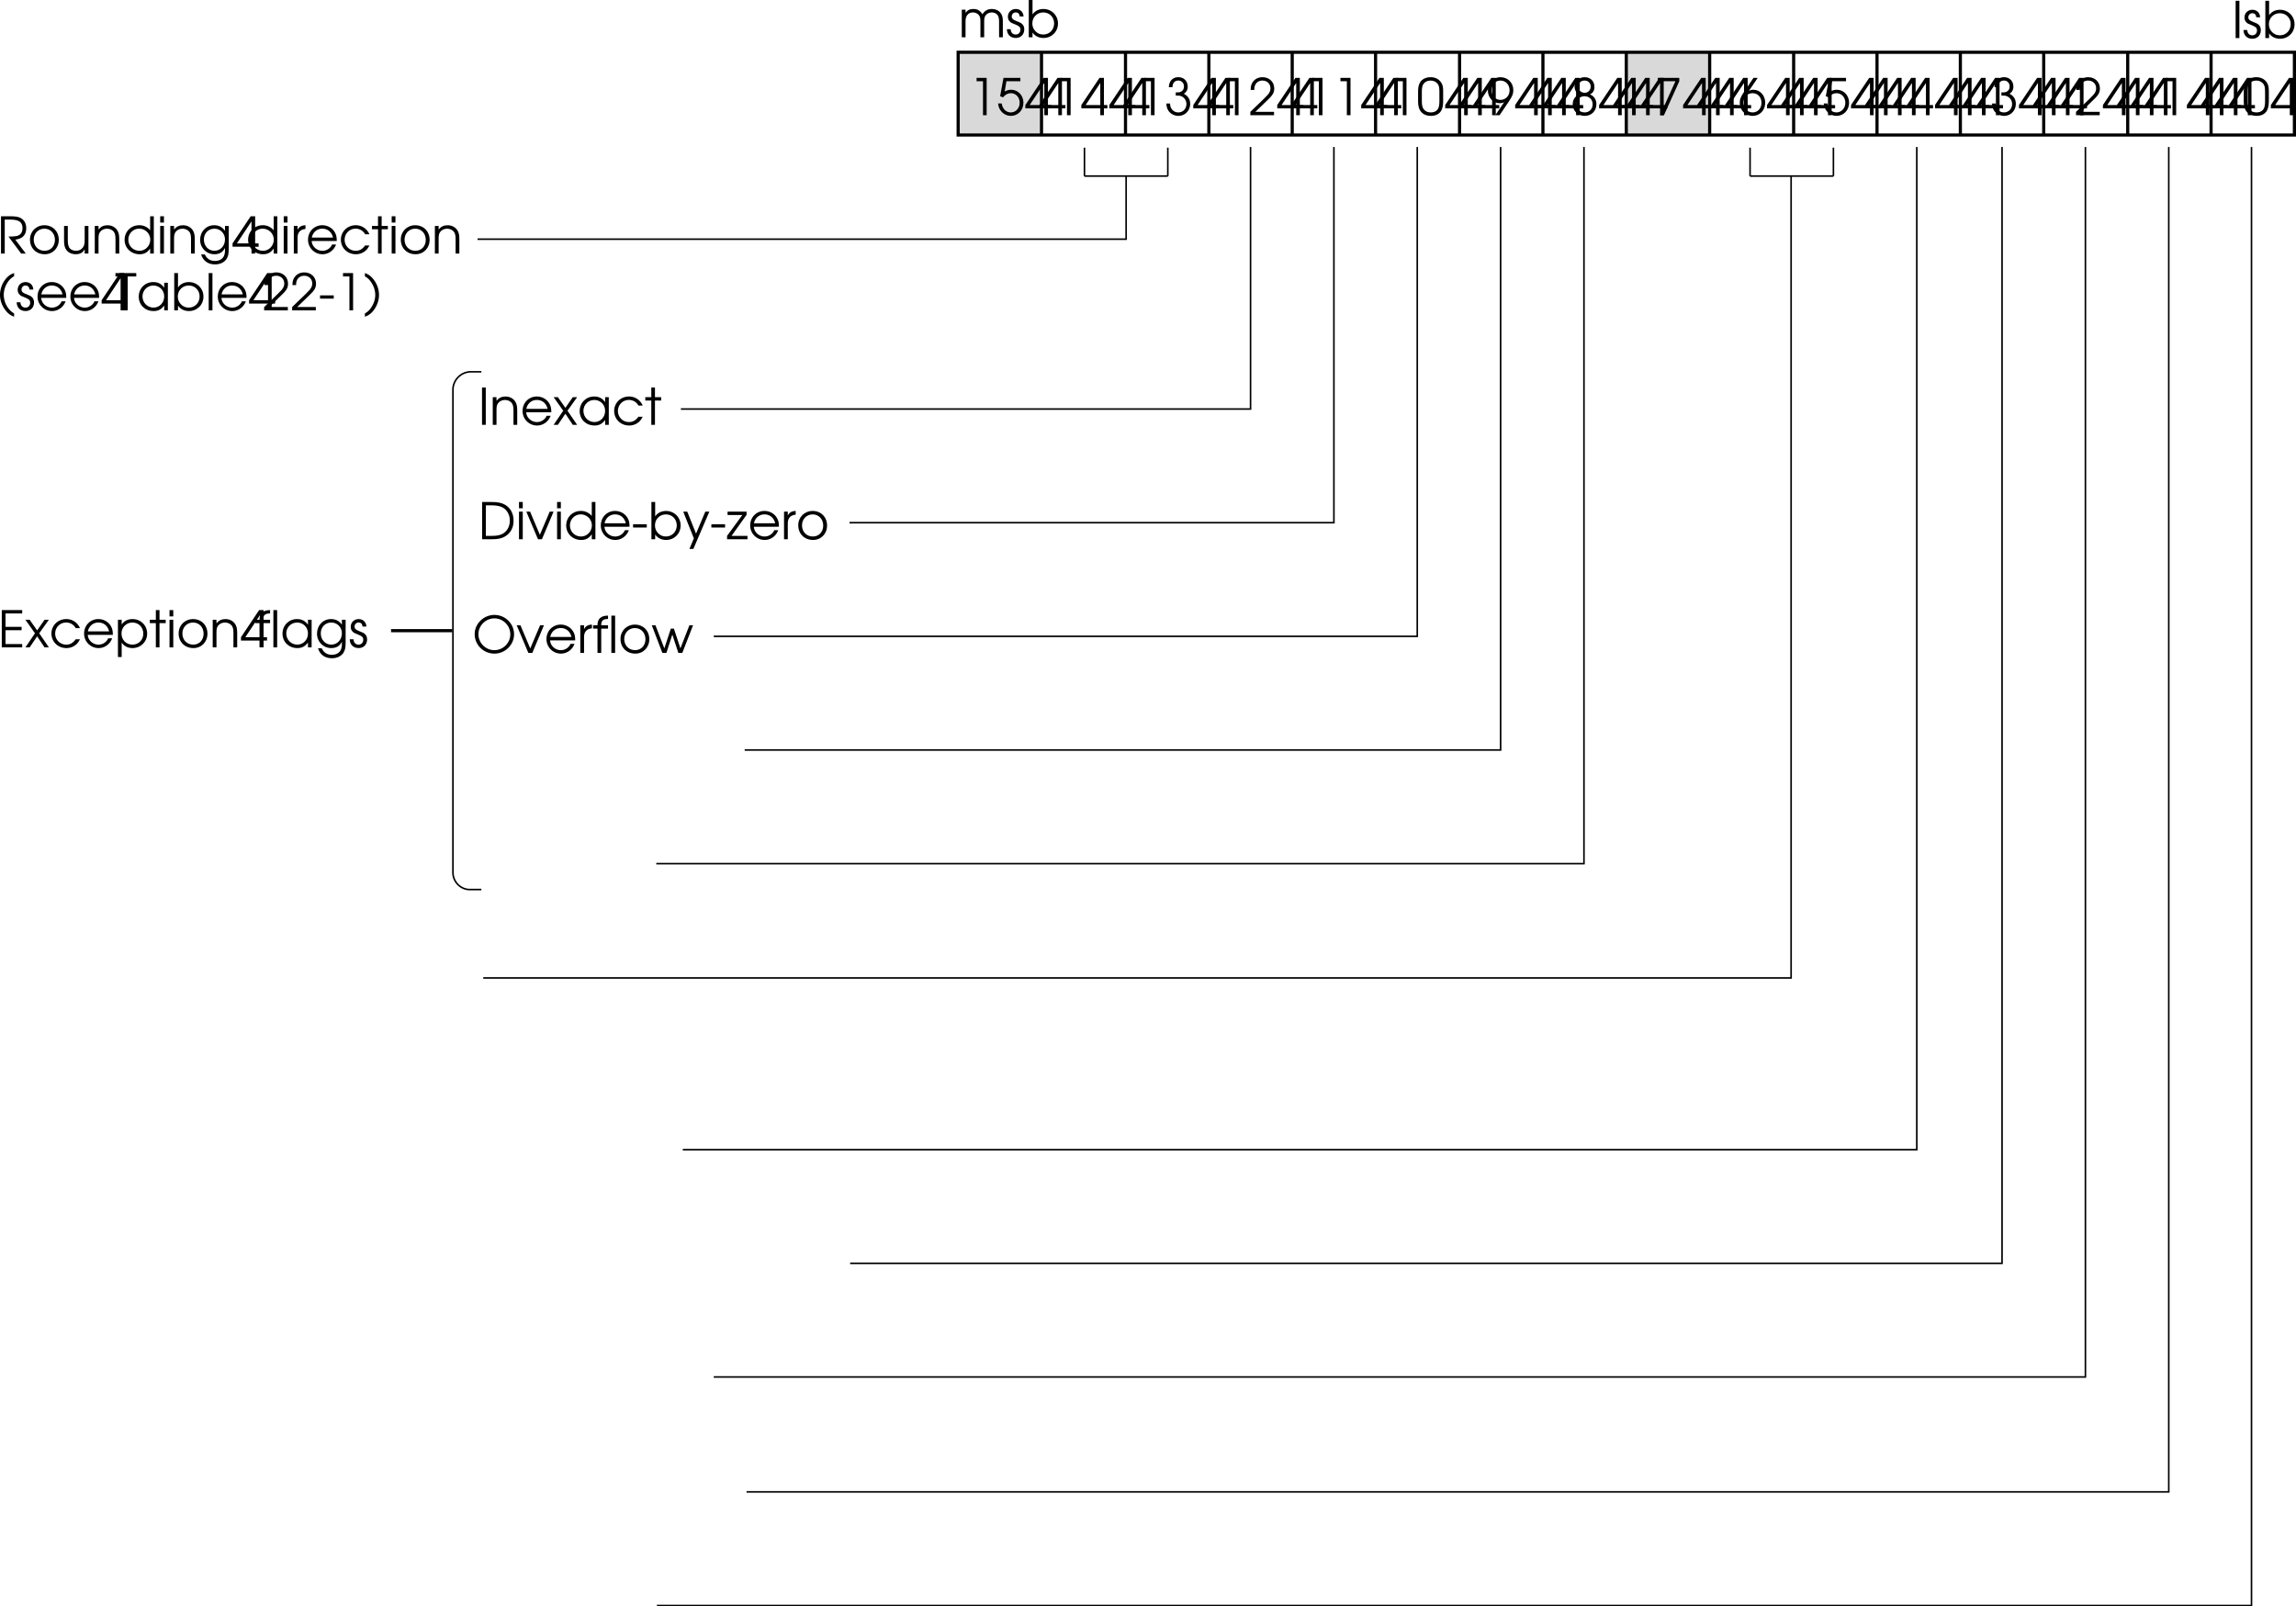 <svg xmlns="http://www.w3.org/2000/svg" xmlns:xlink="http://www.w3.org/1999/xlink" width="363.57" height="254.406"><defs><path id="a" d="M2.25 0h.578v-5.906H1.234v.531H2.25Zm0 0"/><path id="b" d="m.531-3 .453.172c.375-.438.766-.656 1.235-.656.812 0 1.406.656 1.406 1.515 0 .86-.61 1.532-1.406 1.532C1.469-.438.89-1.016.78-1.86H.203c.063.39.094.562.203.78C.75-.343 1.453.11 2.234.11 3.36.11 4.22-.797 4.22-1.969c0-1.156-.844-2.062-1.953-2.062-.36 0-.657.093-1.016.281l.281-1.625h2.203v-.531H1.063Zm0 0"/><path id="c" d="M3.094 0h.578v-1.078h.547v-.531h-.547v-4.297h-.703L.094-1.61v.53h3zm0-1.61H.78l2.313-3.484zm0 0"/><path id="d" d="M1.234-4.438c.016-.671.344-1.046.922-1.046.531 0 .89.39.89.937 0 .578-.39.938-1 .938-.062 0-.062 0-.296-.016v.516c.39.015.531.015.688.046.593.157 1 .672 1 1.297 0 .75-.547 1.329-1.282 1.329a1.27 1.27 0 0 1-1.078-.579c-.14-.203-.203-.421-.234-.828H.266c.015.422.093.719.25 1.016.328.578.953.937 1.671.937 1.032 0 1.844-.843 1.844-1.906 0-.703-.328-1.25-1-1.594.422-.28.61-.64.61-1.125 0-.89-.61-1.5-1.485-1.5-.89 0-1.469.61-1.5 1.579zm0 0"/><path id="e" d="M.266 0h3.75v-.531H1.062L2.954-2.36c.844-.782 1.094-1.22 1.094-1.86 0-1.047-.781-1.797-1.86-1.797-.828 0-1.468.438-1.75 1.157-.093.28-.124.437-.124.859H.89c0-.375.046-.594.156-.813.203-.421.625-.671 1.125-.671.75 0 1.281.515 1.281 1.234 0 .36-.125.656-.406 1-.188.203-.235.25-.703.719l-2.078 2zm0 0"/><path id="f" d="M.234-2.156c0 .594.11 1.047.297 1.375.344.578.938.89 1.735.89.703 0 1.25-.25 1.578-.734.234-.344.36-.875.36-1.531v-1.672c0-.672-.095-1.031-.345-1.39-.359-.516-.937-.798-1.64-.798-.672 0-1.203.235-1.563.657-.281.375-.422.828-.422 1.53zM3.61-2.25c0 .516-.062.938-.187 1.172-.203.422-.625.64-1.188.64-.5 0-.89-.187-1.14-.546C.906-1.25.828-1.641.828-2.25v-1.453c0-.547.063-.906.203-1.156.235-.391.672-.625 1.188-.625.484 0 .875.203 1.125.53.203.266.265.61.265 1.25zm0 0"/><path id="g" d="M2.063 0 3.53-2.172c.563-.86.703-1.203.703-1.797 0-1.172-.875-2.047-2.046-2.047-1.141 0-1.985.875-1.985 2.094 0 1.14.828 2.031 1.89 2.031.25 0 .423-.03.688-.171L1.391 0Zm.124-5.484c.844 0 1.454.656 1.454 1.562 0 .844-.625 1.5-1.438 1.5-.812 0-1.406-.64-1.406-1.515 0-.907.578-1.547 1.39-1.547zm0 0"/><path id="h" d="M1.344-3.297c-.657.313-1 .86-1 1.578C.344-.687 1.156.11 2.234.11c1.079 0 1.86-.765 1.86-1.859 0-.719-.36-1.266-1.016-1.547.485-.234.703-.61.703-1.187 0-.907-.64-1.532-1.562-1.532-.89 0-1.578.657-1.578 1.532 0 .328.125.656.312.875.094.125.188.187.39.312zM2.219-3c.75 0 1.281.531 1.281 1.266 0 .765-.531 1.296-1.266 1.296-.765 0-1.312-.53-1.312-1.296C.922-2.47 1.469-3 2.219-3Zm0-2.484c.578 0 .969.39.969.953 0 .562-.407.984-.938.984-.594 0-1.016-.422-1.016-.984 0-.563.407-.953.985-.953zm0 0"/><path id="i" d="M.875 0H1.5l2.422-5.375v-.531H.516v.531h2.796Zm0 0"/><path id="j" d="M2.375-5.906.906-3.734C.344-2.891.203-2.547.203-1.938.203-.78 1.078.11 2.234.11c1.157 0 2-.89 2-2.093 0-1.141-.828-2.047-1.875-2.047-.265 0-.437.047-.703.172l1.39-2.047Zm-.156 2.422c.828 0 1.422.625 1.422 1.515 0 .89-.579 1.532-1.407 1.532-.828 0-1.437-.657-1.437-1.547 0-.86.61-1.5 1.422-1.5zm0 0"/><path id="k" d="M2.875-2.203c1.14-.125 1.734-.75 1.734-1.813 0-.734-.312-1.296-.875-1.609-.375-.203-.875-.281-1.656-.281H.61V0h.594v-5.375h.828c.625 0 1.047.063 1.36.219.406.187.625.593.625 1.125 0 .672-.297 1.093-.891 1.25-.281.062-.672.094-1.328.094l2 2.687h.734Zm0 0"/><path id="l" d="M2.625-4.484C1.328-4.484.344-3.5.344-2.22c0 1.361.969 2.33 2.344 2.33 1.265 0 2.218-.968 2.218-2.28 0-1.345-.953-2.313-2.281-2.313zm0 .546c.969 0 1.672.75 1.672 1.766S3.609-.437 2.657-.437c-1 0-1.72-.735-1.72-1.766 0-.985.72-1.735 1.688-1.735zm0 0"/><path id="m" d="M4.36-4.375h-.594v2.25c0 .531-.079.875-.266 1.14-.25.36-.64.547-1.094.547-.5 0-.906-.203-1.11-.546-.124-.235-.202-.579-.202-1.032v-2.359H.5v2.36c0 .655.11 1.092.344 1.42.328.453.86.703 1.515.703.688 0 1.11-.25 1.407-.796V0h.593zm0 0"/><path id="n" d="M.5 0h.594v-2.406c0-.485.062-.75.234-1 .234-.328.64-.531 1.11-.531.421 0 .812.171 1.062.468.203.281.281.594.281 1.172V0h.594v-2.297c0-.734-.11-1.125-.39-1.5-.344-.437-.86-.687-1.485-.687-.578 0-1.031.218-1.406.671v-.562H.5Zm0 0"/><path id="o" d="M4.969-5.906H4.39v2.218a2.204 2.204 0 0 0-1.735-.796c-1.312 0-2.312 1-2.312 2.312C.344-.875 1.375.11 2.719.11c.734 0 1.219-.265 1.672-.906V0h.578ZM2.64-3.938c.984 0 1.765.782 1.765 1.735 0 .969-.765 1.765-1.703 1.765-1 0-1.765-.765-1.765-1.765 0-.969.765-1.735 1.703-1.735zm0 0"/><path id="p" d="M.5 0h.594v-4.375H.5Zm0-4.906h.594v-1H.5Zm0 0"/><path id="q" d="M4.875-4.375h-.594v.781c-.437-.61-.968-.89-1.718-.89-1.282 0-2.22 1-2.22 2.312C.344-.89 1.329.11 2.61.11c.797 0 1.329-.328 1.672-1v.297c0 .438-.047.703-.172.985-.234.5-.75.78-1.421.78-.5 0-.876-.14-1.188-.437-.14-.14-.25-.265-.422-.593H.5C.813 1.157 1.594 1.72 2.703 1.72c.75 0 1.39-.282 1.766-.782.297-.406.406-.859.406-1.718Zm-2.266.438c.938 0 1.672.75 1.672 1.703 0 1.015-.718 1.796-1.672 1.796-.953 0-1.671-.765-1.671-1.78 0-1 .703-1.72 1.671-1.72zm0 0"/><path id="r" d="M.5 0h.594v-2.547c0-.797.437-1.281 1.25-1.344v-.593c-.64.03-1.016.25-1.25.734v-.625H.5Zm0 0"/><path id="s" d="M4.89-1.984c0-.61-.077-.97-.296-1.36-.39-.703-1.157-1.14-2-1.14-1.266 0-2.25 1-2.25 2.28A2.284 2.284 0 0 0 2.64.11c.953 0 1.812-.625 2.14-1.546h-.625c-.25.593-.86 1-1.531 1-.89 0-1.656-.688-1.703-1.547zM.939-2.531c.171-.844.828-1.406 1.656-1.406.86 0 1.5.53 1.703 1.406zm0 0"/><path id="t" d="M4.188-1.281c-.454.593-.875.843-1.5.843-.97 0-1.75-.765-1.75-1.75 0-.984.765-1.75 1.734-1.75.64 0 1.187.313 1.515.891h.672a2.321 2.321 0 0 0-2.171-1.437C1.375-4.484.344-3.47.344-2.204.344-.89 1.375.11 2.719.11c.547 0 1.047-.171 1.453-.5.281-.218.453-.437.687-.89zm0 0"/><path id="u" d="M1.047 0h.578v-3.844h.984v-.531h-.984v-1.531h-.578v1.531H.094v.531h.953zm0 0"/><path id="v" d="M2.688-5.906c-.47.156-.75.328-1.079.656A4.035 4.035 0 0 0 .453-2.469c0 .828.266 1.61.766 2.313.437.61.86.937 1.468 1.156V.484c-.406-.25-.64-.453-.874-.765a3.618 3.618 0 0 1-.766-2.188 3.6 3.6 0 0 1 .594-1.937 2.8 2.8 0 0 1 1.046-1zm0 0"/><path id="w" d="M.14-1.281C.157-.438.704.109 1.548.109 2.344.11 2.89-.453 2.89-1.25c0-.547-.25-.906-.766-1.125-.672-.281-.703-.281-.828-.36-.266-.124-.39-.312-.39-.562 0-.36.28-.64.624-.64.39 0 .61.218.64.64h.61C2.75-4 2.25-4.484 1.547-4.484c-.719 0-1.25.53-1.25 1.234 0 .328.125.594.328.781.188.172.203.188.813.422.687.281.843.453.843.844 0 .437-.297.766-.734.766-.484 0-.781-.313-.813-.844zm0 0"/><path id="x" d="M1.406 0H2v-5.375h1.36v-.531H.062v.531h1.343zm0 0"/><path id="y" d="M4.953-4.375h-.578v.781c-.453-.61-.969-.89-1.734-.89-1.313 0-2.297 1-2.297 2.312 0 1.313 1 2.281 2.344 2.281.75 0 1.203-.25 1.687-.875V0h.578Zm-2.297.438c.969 0 1.719.75 1.719 1.734 0 1-.75 1.765-1.688 1.765-.984 0-1.75-.78-1.75-1.78 0-.954.766-1.72 1.72-1.72zm0 0"/><path id="z" d="M.5 0h.594v-.75c.375.547 1 .86 1.718.86 1.313 0 2.313-.985 2.313-2.297 0-1.297-1.016-2.297-2.313-2.297-.734 0-1.343.312-1.718.859v-2.281H.5Zm2.297-3.938c.984 0 1.719.75 1.719 1.735 0 1-.735 1.765-1.72 1.765-.5 0-.89-.171-1.233-.515-.344-.36-.5-.766-.5-1.25 0-.985.75-1.735 1.734-1.735zm0 0"/><path id="A" d="M.5 0h.594v-5.906H.5Zm0 0"/><path id="B" d="M.25-2.375v.516h2.172v-.516Zm0 0"/><path id="C" d="M.266 1c.468-.156.75-.344 1.078-.656C2.062-.391 2.5-1.437 2.5-2.437a3.99 3.99 0 0 0-.766-2.329c-.437-.609-.859-.937-1.468-1.14v.515c.406.235.64.454.875.766.484.64.765 1.422.765 2.172 0 .672-.203 1.328-.61 1.953a2.721 2.721 0 0 1-1.03.984Zm0 0"/><path id="D" d="M.5 0h.594v-2.547c0-.875.437-1.39 1.172-1.39.359 0 .703.14.921.406.188.219.266.515.266.984V0h.594v-2.531c0-.422.062-.688.203-.906.219-.313.578-.5 1-.5.375 0 .719.156.922.421.156.22.234.547.234.985V0H7v-2.594c0-.578-.11-.953-.36-1.265-.296-.391-.796-.625-1.359-.625-.687 0-1.156.265-1.515.843-.344-.593-.782-.843-1.438-.843-.547 0-.89.171-1.234.609v-.5H.5Zm0 0"/><path id="E" d="M.61 0h.593v-5.906H.61zm0 0"/><path id="F" d="M.063 0h.671l1.188-1.75L3.094 0h.687L2.25-2.234l1.531-2.141h-.687L1.922-2.687.734-4.375H.063l1.515 2.14zm0 0"/><path id="G" d="M.61 0h1.593c.89 0 1.516-.14 2.031-.438.891-.53 1.36-1.39 1.36-2.5 0-1.109-.453-1.984-1.328-2.515-.563-.328-1.188-.453-2.266-.453H.61Zm.593-.531v-4.844h.828c.875 0 1.469.125 1.89.375C4.61-4.578 5-3.844 5-2.953c0 .765-.297 1.453-.844 1.89-.468.375-1.078.532-2.125.532zm0 0"/><path id="H" d="M1.906 0h.625l1.844-4.375h-.61L2.204-.703.656-4.375H.062Zm0 0"/><path id="I" d="M1.063 1.531h.625l2.53-5.906h-.64L2.11-.891.72-4.375H.08L1.765-.141zm0 0"/><path id="J" d="M.078 0h3.235v-.531H.78l2.39-3.344v-.5H.157v.531H2.5L.078-.53zm0 0"/><path id="K" d="M3.484-6.016C1.781-6.016.36-4.625.36-2.984.36-1.266 1.75.109 3.484.109c1.704 0 3.11-1.39 3.11-3.062 0-1.688-1.407-3.063-3.11-3.063zm0 .547C4.86-5.469 6-4.329 6-2.937c0 1.359-1.14 2.5-2.516 2.5A2.53 2.53 0 0 1 .954-2.97c0-1.36 1.155-2.5 2.53-2.5zm0 0"/><path id="L" d="M.813 0h.593v-3.844h1.078v-.531H1.406c-.015-.734.282-1 1.078-1v-.531c-1.125 0-1.687.515-1.671 1.531H.125v.531h.688zm0 0"/><path id="M" d="M1.734 0h.641l.938-2.906L4.266 0h.625l1.703-4.375h-.578L4.594-.719 3.562-3.844h-.484L2.047-.719.64-4.375H.062Zm0 0"/><path id="N" d="M.61 0h3.234v-.531h-2.64V-2.72H3.75v-.531H1.203v-2.125h2.64v-.531H.61Zm0 0"/><path id="O" d="M.5-4.375v5.906h.594V-.75c.39.563.984.86 1.703.86 1.312 0 2.328-1 2.328-2.282 0-1.312-1-2.312-2.313-2.312-.75 0-1.343.296-1.718.859v-.75zm2.297.438c.984 0 1.719.75 1.719 1.765 0 .985-.735 1.735-1.72 1.735-1 0-1.733-.75-1.733-1.766 0-.969.75-1.735 1.734-1.735zm0 0"/></defs><path fill="#d9d9d9" d="M270.82 21.383v-13h-13.097v13h13.097"/><path fill="none" stroke="#d9d9d9" stroke-miterlimit="10" stroke-width=".25" d="M270.82 21.383v-13h-13.097v13zm0 0"/><path fill="#d9d9d9" d="M164.82 21.18v-13h-13.097v13h13.097"/><path fill="none" stroke="#d9d9d9" stroke-miterlimit="10" stroke-width=".25" d="M164.82 21.18v-13h-13.097v13zm0 0"/><g transform="translate(53.297 -687.094)"><use xlink:href="#a" width="100%" height="100%" x="100.11" y="705.336"/><use xlink:href="#b" width="100%" height="100%" x="104.542" y="705.336"/><use xlink:href="#c" width="100%" height="100%" x="108.974" y="705.336"/><use xlink:href="#c" width="100%" height="100%" x="111.19" y="705.336"/><use xlink:href="#a" width="100%" height="100%" x="113.406" y="705.336"/><use xlink:href="#c" width="100%" height="100%" x="117.838" y="705.336"/><use xlink:href="#c" width="100%" height="100%" x="122.27" y="705.336"/><use xlink:href="#c" width="100%" height="100%" x="124.486" y="705.336"/><use xlink:href="#a" width="100%" height="100%" x="126.702" y="705.336"/><use xlink:href="#d" width="100%" height="100%" x="131.134" y="705.336"/><use xlink:href="#c" width="100%" height="100%" x="135.566" y="705.336"/><use xlink:href="#c" width="100%" height="100%" x="137.782" y="705.336"/><use xlink:href="#a" width="100%" height="100%" x="139.998" y="705.336"/><use xlink:href="#e" width="100%" height="100%" x="144.43" y="705.336"/><use xlink:href="#c" width="100%" height="100%" x="148.862" y="705.336"/><use xlink:href="#c" width="100%" height="100%" x="151.078" y="705.336"/><use xlink:href="#a" width="100%" height="100%" x="153.294" y="705.336"/><use xlink:href="#a" width="100%" height="100%" x="157.726" y="705.336"/><use xlink:href="#c" width="100%" height="100%" x="162.158" y="705.336"/><use xlink:href="#c" width="100%" height="100%" x="164.374" y="705.336"/><use xlink:href="#a" width="100%" height="100%" x="166.59" y="705.336"/><use xlink:href="#f" width="100%" height="100%" x="171.022" y="705.336"/><use xlink:href="#c" width="100%" height="100%" x="175.454" y="705.336"/><use xlink:href="#c" width="100%" height="100%" x="177.67" y="705.336"/><use xlink:href="#c" width="100%" height="100%" x="179.886" y="705.336"/><use xlink:href="#g" width="100%" height="100%" x="182.102" y="705.336"/><use xlink:href="#c" width="100%" height="100%" x="186.534" y="705.336"/><use xlink:href="#c" width="100%" height="100%" x="188.75" y="705.336"/><use xlink:href="#c" width="100%" height="100%" x="190.966" y="705.336"/><use xlink:href="#c" width="100%" height="100%" x="193.182" y="705.336"/><use xlink:href="#h" width="100%" height="100%" x="195.398" y="705.336"/><use xlink:href="#c" width="100%" height="100%" x="199.83" y="705.336"/><use xlink:href="#c" width="100%" height="100%" x="202.046" y="705.336"/><use xlink:href="#c" width="100%" height="100%" x="204.262" y="705.336"/><use xlink:href="#c" width="100%" height="100%" x="206.478" y="705.336"/><use xlink:href="#i" width="100%" height="100%" x="208.694" y="705.336"/><use xlink:href="#c" width="100%" height="100%" x="213.126" y="705.336"/><use xlink:href="#c" width="100%" height="100%" x="215.342" y="705.336"/><use xlink:href="#c" width="100%" height="100%" x="217.558" y="705.336"/><use xlink:href="#c" width="100%" height="100%" x="219.774" y="705.336"/><use xlink:href="#j" width="100%" height="100%" x="221.99" y="705.336"/><use xlink:href="#c" width="100%" height="100%" x="226.422" y="705.336"/><use xlink:href="#c" width="100%" height="100%" x="228.638" y="705.336"/><use xlink:href="#c" width="100%" height="100%" x="230.854" y="705.336"/><use xlink:href="#c" width="100%" height="100%" x="233.07" y="705.336"/><use xlink:href="#b" width="100%" height="100%" x="235.286" y="705.336"/><use xlink:href="#c" width="100%" height="100%" x="239.718" y="705.336"/><use xlink:href="#c" width="100%" height="100%" x="241.934" y="705.336"/><use xlink:href="#c" width="100%" height="100%" x="244.15" y="705.336"/><use xlink:href="#c" width="100%" height="100%" x="246.366" y="705.336"/><use xlink:href="#c" width="100%" height="100%" x="248.582" y="705.336"/><use xlink:href="#c" width="100%" height="100%" x="253.014" y="705.336"/><use xlink:href="#c" width="100%" height="100%" x="255.23" y="705.336"/><use xlink:href="#c" width="100%" height="100%" x="257.446" y="705.336"/><use xlink:href="#c" width="100%" height="100%" x="259.662" y="705.336"/><use xlink:href="#d" width="100%" height="100%" x="261.878" y="705.336"/><use xlink:href="#c" width="100%" height="100%" x="266.31" y="705.336"/><use xlink:href="#c" width="100%" height="100%" x="268.526" y="705.336"/><use xlink:href="#c" width="100%" height="100%" x="270.742" y="705.336"/><use xlink:href="#c" width="100%" height="100%" x="272.958" y="705.336"/><use xlink:href="#e" width="100%" height="100%" x="275.174" y="705.336"/><use xlink:href="#c" width="100%" height="100%" x="279.606" y="705.336"/><use xlink:href="#c" width="100%" height="100%" x="281.822" y="705.336"/><use xlink:href="#c" width="100%" height="100%" x="284.038" y="705.336"/><use xlink:href="#c" width="100%" height="100%" x="286.254" y="705.336"/><use xlink:href="#a" width="100%" height="100%" x="288.47" y="705.336"/><use xlink:href="#c" width="100%" height="100%" x="292.902" y="705.336"/><use xlink:href="#c" width="100%" height="100%" x="295.118" y="705.336"/><use xlink:href="#c" width="100%" height="100%" x="297.334" y="705.336"/><use xlink:href="#c" width="100%" height="100%" x="299.55" y="705.336"/><use xlink:href="#f" width="100%" height="100%" x="301.766" y="705.336"/><use xlink:href="#c" width="100%" height="100%" x="306.198" y="705.336"/></g><path fill="none" stroke="#000" stroke-miterlimit="10" stroke-width=".5" d="M363.32 21.383V8.28H151.723v13.102zM164.922 8.281v13.102m13.301-13.102v13.102m13.199-13.102v13.102m13.199-13.102v13.102M217.82 8.281v13.102m13.301-13.102v13.102M244.32 8.281v13.102m13.203-13.102v13.102m13.2-13.102v13.102m13.3-13.102v13.102m13.2-13.102v13.102m13.199-13.102v13.102m13.199-13.102v13.102m13.301-13.102v13.102m13.199-13.102v13.102"/><path fill="none" stroke="#000" stroke-miterlimit="10" stroke-width=".25" d="M75.621 37.883h102.7v-10m-102.098 31h-1.7a2.868 2.868 0 0 0-2.8 2.797v76.5c.004 1.5 1.23 2.722 2.699 2.703h1.8m95.501-117.5v4.5m0 0h6.597m6.602-4.5v4.5m0 0h-6.602"/><g transform="translate(53.297 -687.094)"><use xlink:href="#k" width="100%" height="100%" x="-53.75" y="727.25"/><use xlink:href="#l" width="100%" height="100%" x="-48.894" y="727.25"/><use xlink:href="#m" width="100%" height="100%" x="-43.654" y="727.25"/><use xlink:href="#n" width="100%" height="100%" x="-38.79" y="727.25"/><use xlink:href="#o" width="100%" height="100%" x="-33.91" y="727.25"/><use xlink:href="#p" width="100%" height="100%" x="-28.43" y="727.25"/><use xlink:href="#n" width="100%" height="100%" x="-26.83" y="727.25"/><use xlink:href="#q" width="100%" height="100%" x="-21.95" y="727.25"/><use xlink:href="#c" width="100%" height="100%" x="-16.566" y="727.25"/><use xlink:href="#o" width="100%" height="100%" x="-14.35" y="727.25"/><use xlink:href="#p" width="100%" height="100%" x="-8.87" y="727.25"/><use xlink:href="#r" width="100%" height="100%" x="-7.27" y="727.25"/><use xlink:href="#s" width="100%" height="100%" x="-4.862" y="727.25"/><use xlink:href="#t" width="100%" height="100%" x=".338" y="727.25"/><use xlink:href="#u" width="100%" height="100%" x="5.514" y="727.25"/><use xlink:href="#p" width="100%" height="100%" x="8.226" y="727.25"/><use xlink:href="#l" width="100%" height="100%" x="9.826" y="727.25"/><use xlink:href="#n" width="100%" height="100%" x="15.066" y="727.25"/></g><g transform="translate(53.297 -687.094)"><use xlink:href="#v" width="100%" height="100%" x="-53.75" y="736.25"/><use xlink:href="#w" width="100%" height="100%" x="-50.798" y="736.25"/><use xlink:href="#s" width="100%" height="100%" x="-47.694" y="736.25"/><use xlink:href="#s" width="100%" height="100%" x="-42.494" y="736.25"/><use xlink:href="#c" width="100%" height="100%" x="-37.294" y="736.25"/><use xlink:href="#x" width="100%" height="100%" x="-35.078" y="736.25"/><use xlink:href="#y" width="100%" height="100%" x="-31.67" y="736.25"/><use xlink:href="#z" width="100%" height="100%" x="-26.206" y="736.25"/><use xlink:href="#A" width="100%" height="100%" x="-20.75" y="736.25"/><use xlink:href="#s" width="100%" height="100%" x="-19.15" y="736.25"/><use xlink:href="#c" width="100%" height="100%" x="-13.95" y="736.25"/><use xlink:href="#e" width="100%" height="100%" x="-11.734" y="736.25"/><use xlink:href="#e" width="100%" height="100%" x="-7.302" y="736.25"/><use xlink:href="#B" width="100%" height="100%" x="-2.87" y="736.25"/><use xlink:href="#a" width="100%" height="100%" x="-.214" y="736.25"/><use xlink:href="#C" width="100%" height="100%" x="4.218" y="736.25"/></g><path fill="none" stroke="#000" stroke-miterlimit="10" stroke-width=".25" d="M107.82 64.781h90.203v-41.5m-94 231h252.5v-231"/><path fill="none" stroke="#000" stroke-miterlimit="10" stroke-width=".25" d="M76.523 154.883h207.098v-127m-6.5-4.5v4.5m0 0h6.602m6.597-4.5v4.5m0 0h-6.597"/><g transform="translate(53.297 -687.094)"><use xlink:href="#D" width="100%" height="100%" x="98.5" y="693"/><use xlink:href="#w" width="100%" height="100%" x="106.004" y="693"/><use xlink:href="#z" width="100%" height="100%" x="109.108" y="693"/></g><g transform="translate(53.297 -687.094)"><use xlink:href="#A" width="100%" height="100%" x="300.215" y="693.125"/><use xlink:href="#w" width="100%" height="100%" x="301.815" y="693.125"/><use xlink:href="#z" width="100%" height="100%" x="304.919" y="693.125"/></g><path fill="none" stroke="#000" stroke-miterlimit="10" stroke-width=".25" d="M134.523 82.781h76.7v-59.5"/><path fill="none" stroke="#000" stroke-miterlimit="10" stroke-width=".25" d="M113.023 100.781h111.399v-77.5"/><path fill="none" stroke="#000" stroke-miterlimit="10" stroke-width=".25" d="M117.922 118.781h119.7v-95.5"/><path fill="none" stroke="#000" stroke-miterlimit="10" stroke-width=".25" d="M103.922 136.781H250.82v-113.5"/><path fill="none" stroke="#000" stroke-miterlimit="10" stroke-width=".25" d="M108.121 182.082h195.402v-158.8"/><path fill="none" stroke="#000" stroke-miterlimit="10" stroke-width=".25" d="M134.621 200.082h182.402v-176.8"/><path fill="none" stroke="#000" stroke-miterlimit="10" stroke-width=".25" d="M113.023 218.082h217.2v-194.8"/><path fill="none" stroke="#000" stroke-miterlimit="10" stroke-width=".25" d="M118.223 236.281h225.199v-213"/><g transform="translate(53.297 -687.094)"><use xlink:href="#E" width="100%" height="100%" x="22.421" y="754.375"/><use xlink:href="#n" width="100%" height="100%" x="24.23" y="754.375"/><use xlink:href="#s" width="100%" height="100%" x="29.11" y="754.375"/><use xlink:href="#F" width="100%" height="100%" x="34.31" y="754.375"/><use xlink:href="#y" width="100%" height="100%" x="38.15" y="754.375"/><use xlink:href="#t" width="100%" height="100%" x="43.613" y="754.375"/><use xlink:href="#u" width="100%" height="100%" x="48.79" y="754.375"/></g><g transform="translate(53.297 -687.094)"><use xlink:href="#G" width="100%" height="100%" x="22.434" y="772.5"/><use xlink:href="#p" width="100%" height="100%" x="28.386" y="772.5"/><use xlink:href="#H" width="100%" height="100%" x="29.986" y="772.5"/><use xlink:href="#p" width="100%" height="100%" x="34.418" y="772.5"/><use xlink:href="#o" width="100%" height="100%" x="36.018" y="772.5"/><use xlink:href="#s" width="100%" height="100%" x="41.498" y="772.5"/><use xlink:href="#B" width="100%" height="100%" x="46.698" y="772.5"/><use xlink:href="#z" width="100%" height="100%" x="49.354" y="772.5"/><use xlink:href="#I" width="100%" height="100%" x="54.81" y="772.5"/><use xlink:href="#B" width="100%" height="100%" x="59.098" y="772.5"/><use xlink:href="#J" width="100%" height="100%" x="61.754" y="772.5"/><use xlink:href="#s" width="100%" height="100%" x="65.154" y="772.5"/><use xlink:href="#r" width="100%" height="100%" x="70.354" y="772.5"/><use xlink:href="#l" width="100%" height="100%" x="72.762" y="772.5"/></g><g transform="translate(53.297 -687.094)"><use xlink:href="#K" width="100%" height="100%" x="21.509" y="790.5"/><use xlink:href="#H" width="100%" height="100%" x="28.461" y="790.5"/><use xlink:href="#s" width="100%" height="100%" x="32.893" y="790.5"/><use xlink:href="#r" width="100%" height="100%" x="38.093" y="790.5"/><use xlink:href="#L" width="100%" height="100%" x="40.501" y="790.5"/><use xlink:href="#A" width="100%" height="100%" x="43.013" y="790.5"/><use xlink:href="#l" width="100%" height="100%" x="44.613" y="790.5"/><use xlink:href="#M" width="100%" height="100%" x="49.853" y="790.5"/></g><path fill="none" stroke="#000" stroke-miterlimit="10" stroke-width=".5" d="M61.922 99.883h9.7"/><g transform="translate(53.297 -687.094)"><use xlink:href="#N" width="100%" height="100%" x="-53.625" y="789.625"/><use xlink:href="#F" width="100%" height="100%" x="-49.337" y="789.625"/><use xlink:href="#t" width="100%" height="100%" x="-45.497" y="789.625"/><use xlink:href="#s" width="100%" height="100%" x="-40.321" y="789.625"/><use xlink:href="#O" width="100%" height="100%" x="-35.121" y="789.625"/><use xlink:href="#u" width="100%" height="100%" x="-29.665" y="789.625"/><use xlink:href="#p" width="100%" height="100%" x="-26.953" y="789.625"/><use xlink:href="#l" width="100%" height="100%" x="-25.353" y="789.625"/><use xlink:href="#n" width="100%" height="100%" x="-20.113" y="789.625"/><use xlink:href="#c" width="100%" height="100%" x="-15.233" y="789.625"/><use xlink:href="#L" width="100%" height="100%" x="-13.017" y="789.625"/><use xlink:href="#A" width="100%" height="100%" x="-10.505" y="789.625"/><use xlink:href="#y" width="100%" height="100%" x="-8.905" y="789.625"/><use xlink:href="#q" width="100%" height="100%" x="-3.441" y="789.625"/><use xlink:href="#w" width="100%" height="100%" x="1.943" y="789.625"/></g></svg>
